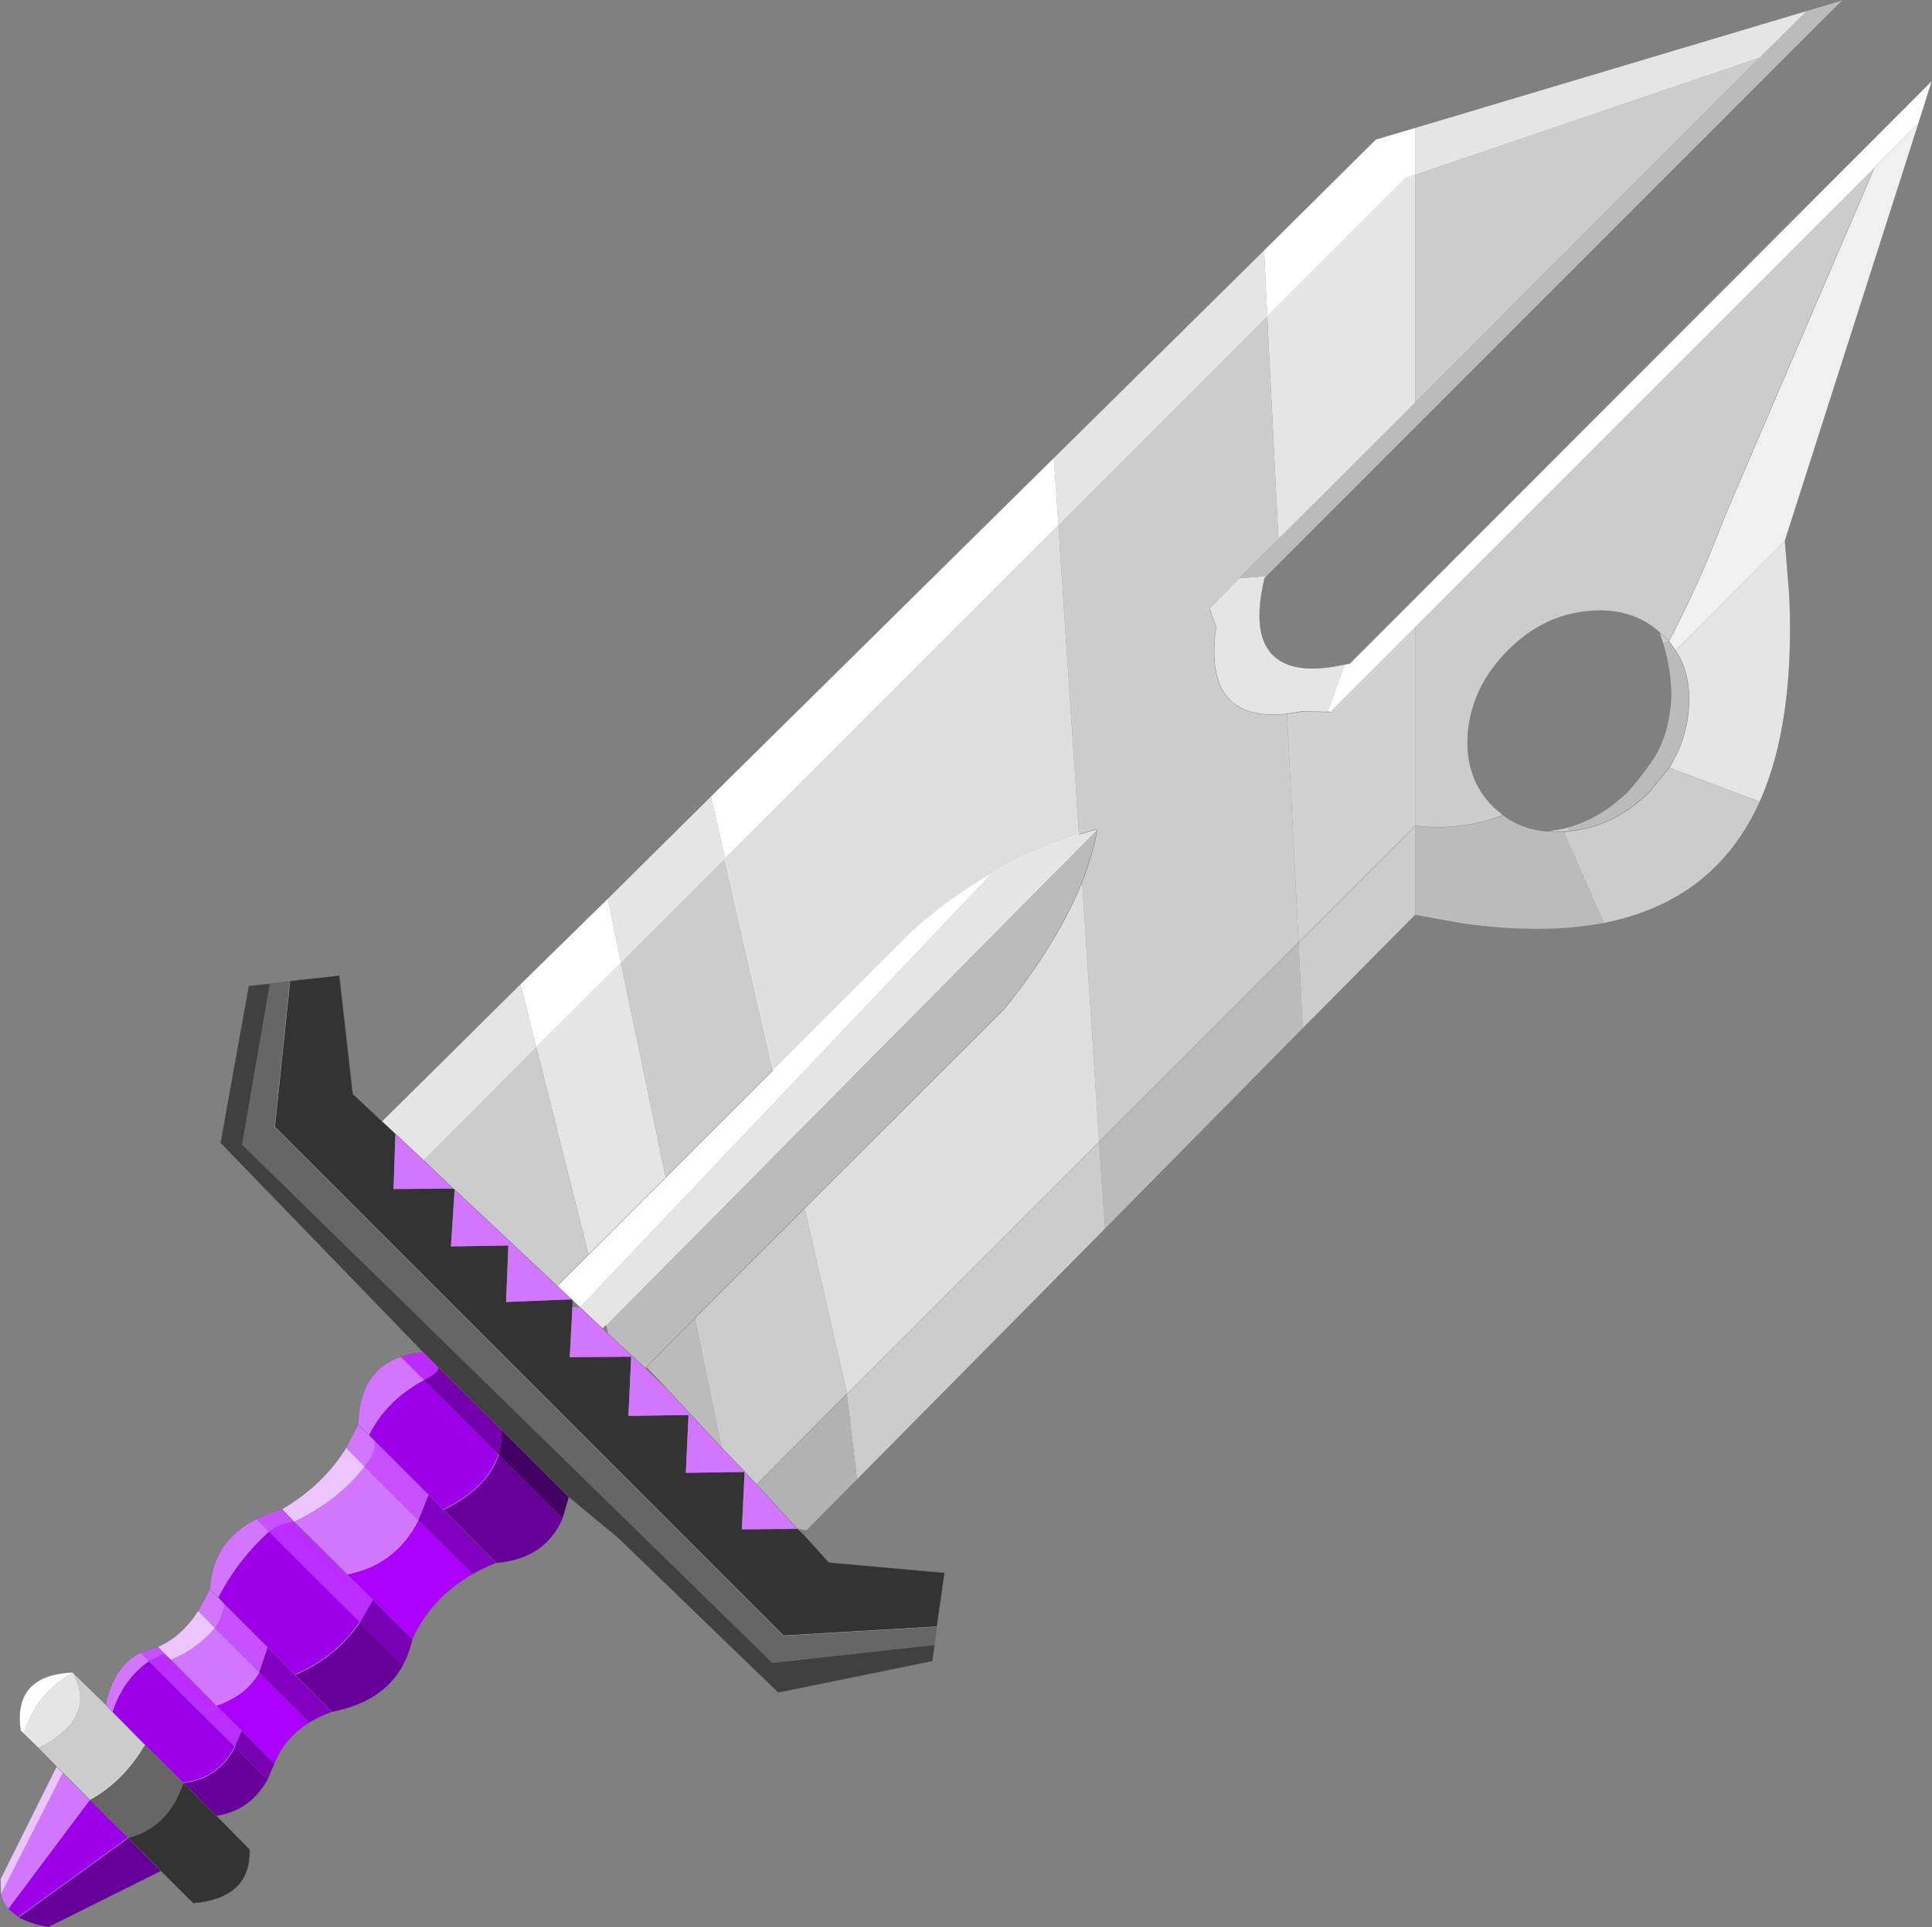 <?xml version="1.0"?>
<svg xmlns="http://www.w3.org/2000/svg" xmlns:xlink="http://www.w3.org/1999/xlink" width="215.5px" height="214.9px"><rect width="100%" height="100%" fill="#808080" stroke="none"/><g transform="matrix(1, 0, 0, 1, 1.85, -0.85)"><use xlink:href="#object-0" width="215.5" height="214.9" transform="matrix(1, 0, 0, 1, -1.85, 0.85)"/></g><defs><g transform="matrix(1, 0, 0, 1, 0, 0)" id="object-0"><use xlink:href="#object-1" width="215.5" height="214.9" transform="matrix(1, 0, 0, 1, 0, 0)"/></g><g transform="matrix(1, 0, 0, 1, 0, 0)" id="object-1"><path fill-rule="evenodd" fill="#bbbbbb" stroke="none" d="M201.55 1.2L205.55 0L141.3 64.25L138.2 64.5L142.6 60.1L157.85 44.9L196.4 6.3L201.55 1.2M178.9 102.95Q172.1 104.25 163.15 103L157.85 102.05L157.85 92.1Q162.95 92.7 167.65 90.9Q169.7 92.45 172.45 92.7L173.35 92.75L174.4 92.75L174.9 92.7L174.5 92.9L178.9 102.95M145.3 114.7L123.25 137.05L122.6 127.35L144.85 105.1L145.3 114.7M186.15 71.5L186.9 72.55Q188.35 74.75 188.4 77.7L188.35 79.3Q188 82.7 186.2 85.6L183.95 88.35Q180.05 92.2 175 92.7L174.9 92.25Q178.5 91.25 181.5 88.35Q182.75 87.05 184.4 84.65Q185.65 82.75 186.15 80L186.35 78.6Q186.6 75.45 185.5 71.75L186.15 71.5M174.4 92.75L174.5 92.9L174.4 92.75M122.4 92.45Q121.9 95.3 120.7 98.35Q118.05 105 112 112.55L89.75 134.75L77.5 147L80.5 161.45L74.35 154.85L72.1 152.45L71.95 152.55L67.85 148.75L67.6 147.75L122.4 92.45M77.5 147L72.1 152.45L77.5 147"/><path fill-rule="evenodd" fill="#e5e5e5" stroke="none" d="M141.3 64.25L141.05 64.5Q139.25 72.1 143.3 73.95Q145.6 75.05 150 74.1L148.1 79.3L148.35 79.4L145.15 79.35L143.55 79.6Q134.1 80.6 135.65 69.9L134.9 67.85L138.2 64.5L141.3 64.25M199.1 60.3L199.6 66.55Q200.2 80.65 196.3 89.4L186.2 85.6Q188 82.7 188.35 79.3L188.4 77.7Q188.35 74.75 186.9 72.55L199.1 60.3M4.3 194.95L2.7 193.4Q3.7 189.2 8.1 186.5Q10.95 191.55 4.3 194.95M42.6 125.05L58.05 109.75L59.8 116.7L69.25 107.3L74.25 131.3L65.65 139.9L59.8 116.7L47.2 129.35L44.1 126.45L42.6 125.05M67.8 100.2L79.3 88.8L80.85 95.7L69.25 107.3L67.8 100.2M117.55 51.05L141 27.9L141.35 35.2L156.75 19.8L157.85 19.4L157.85 44.9L142.6 60.1L141.35 35.2L118.05 58.5L117.55 51.05M157.85 14.25L201.55 1.2L196.4 6.3L157.85 19.4L157.85 14.25M120.35 93.05L122.4 92.45L67.6 147.75L67.2 148.15L64.7 145.8L110.7 97.35Q115.35 94.65 120.35 93.05"/><path fill-rule="evenodd" fill="#ffffff" stroke="none" d="M150 74.1L150.55 74L215.5 9L214 13.75L209.1 18.65L157.85 69.9L148.35 79.4L148.1 79.3L150 74.1M2.7 193.4L2.3 193Q1.4 186.8 8.1 186.5Q3.7 189.2 2.7 193.4M58.05 109.75L67.8 100.2L69.25 107.3L59.8 116.7L58.05 109.75M79.3 88.8L117.55 51.05L118.05 58.5L80.85 95.7L79.3 88.8M141 27.9L153.45 15.55L157.85 14.25L157.85 19.4L156.75 19.8L141.35 35.2L141 27.9M86.25 119.3L101.6 103.95Q105.95 100.05 110.7 97.35L64.7 145.8L63.85 145L63.75 144.9L62.15 143.4L65.65 139.9L74.25 131.3L86.25 119.3"/><path fill-rule="evenodd" fill="#f0f0f0" stroke="none" d="M214 13.75L199.1 60.3L186.9 72.55L186.15 71.5Q189.4 65.4 192.4 57.55L209.1 18.65L214 13.75"/><path fill-rule="evenodd" fill="#cccccc" stroke="none" d="M196.3 89.4Q191.3 100.5 178.9 102.95L174.5 92.9L174.9 92.7L174.4 92.75L173.35 92.75L172.45 92.7L173.55 92.55L174.35 92.4L174.9 92.25L175 92.7L174.9 92.7L175 92.7Q180.05 92.2 183.95 88.35L186.2 85.6L196.3 89.4M157.85 102.05L145.3 114.7L144.85 105.1L143.55 79.6Q134.1 80.6 135.65 69.9L134.9 67.85L138.2 64.5L142.6 60.1L141.35 35.2L118.05 58.5L120.35 93.05L122.4 92.45Q121.9 95.3 120.7 98.35L122.6 127.35L144.85 105.1L157.85 92.1L157.85 102.05M123.25 137.05L95.6 165L94.45 155.45L94.5 155.45L122.6 127.35L123.25 137.05M6.3 197L4.3 194.95Q10.95 191.55 8.1 186.5L11.8 190.1L12.55 190.9L16.15 194.55Q13.75 198.65 10 200.7L7 197.7L6.3 197M196.4 6.3L157.85 44.9L157.85 19.4L196.4 6.3M209.1 18.65L192.4 57.55Q189.4 65.4 186.15 71.5L185.5 71.75L185.1 70.5L185.6 70.95L186.15 71.5L185.6 70.95L185.1 70.5Q181.95 67.7 177.2 68.15Q172.1 68.6 168.2 72.55Q164.25 76.5 163.75 81.6Q163.3 86.7 166.55 89.95L167.65 90.9Q162.95 92.7 157.85 92.1L157.85 69.9L209.1 18.65M80.85 95.7L86.25 119.3L74.25 131.3L69.25 107.3L80.85 95.7M65.65 139.9L62.15 143.4L50.85 132.8L50.7 132.65L50.55 132.55L47.2 129.35L59.8 116.7L65.65 139.9M94.5 155.45L94.45 155.45L84.4 165.55L83.3 164.4L83.1 164.15L80.5 161.45L77.5 147L89.75 134.75L94.5 155.45"/><path fill-rule="evenodd" fill="#b2b2b2" stroke="none" d="M95.6 165L90 170.65L88.95 170.5L84.4 165.55L94.45 155.45L95.6 165"/><path fill-rule="evenodd" fill="#333333" stroke="none" d="M89.6 171.1L92.45 174.25L105.35 175.4L104.5 181.4L87.4 182.4L30.65 125.65L32.35 109.4L37.85 108.8L39.35 122L42.6 125.05L44.1 126.45L43.9 132.6L50.55 132.55L50.7 132.65L50.7 132.8L50.3 139L56.7 138.9L56.45 145.2L63.75 144.9L63.85 145L63.85 145.75L63.55 151.35L70.4 151.3L70.1 157.75L70.1 157.9L76.8 157.8L76.5 164.25L83.05 164.15L82.75 170.55L88.95 170.5L89.6 171.1M24.15 202.5L27.85 206.25Q28 211.7 21.55 212.25L17.95 208.65L14.3 204.95Q18.8 203.8 20.45 198.8L24.15 202.5"/><path fill-rule="evenodd" fill="#666666" stroke="none" d="M104.5 181.4L104.25 183.45L86.15 185.45L27 127.65L30.1 109.7L32.35 109.4L30.65 125.65L87.4 182.4L104.5 181.4M10 200.7Q13.75 198.65 16.15 194.55L20.45 198.8Q18.8 203.8 14.3 204.95L10 200.7"/><path fill-rule="evenodd" fill="#404040" stroke="none" d="M104.25 183.45L104 185.25L86.8 188.75L69 171.55L63.45 166.95L55.95 159.45L48.8 152.4L47.2 150.8L24.6 127.45L27.75 109.95L30.1 109.7L27 127.65L86.15 185.45L104.25 183.45"/><path fill-rule="evenodd" fill="#420062" stroke="none" d="M63.45 166.95L62.75 169.35L55.6 162.2Q56 160.9 55.95 159.45L63.45 166.95"/><path fill-rule="evenodd" fill="#660099" stroke="none" d="M62.75 169.35Q60.8 173.85 55.35 174.3L49.45 168.35Q54.45 165.9 55.6 162.2L62.75 169.35M44.95 185.7Q42.75 189.8 37.05 190.9L32.9 186.75Q37.35 184.9 40.15 180.9L44.95 185.7M29.85 198.45Q27.9 201.95 24.15 202.5L20.45 198.8Q24.3 198.4 26.2 194.8L29.85 198.45M17.95 208.65L5.4 214.9Q3.35 214.55 2.05 213.8L14.3 204.95L17.95 208.65"/><path fill-rule="evenodd" fill="#8200bf" stroke="none" d="M55.35 174.3Q53.9 174.85 52.7 175.55L46.65 169.55L47.8 166.7L49.45 168.35L55.35 174.3M37.05 190.9Q35.65 191.4 34.5 192.1L28.9 186.5L29.85 183.7L32.9 186.75L37.05 190.9"/><path fill-rule="evenodd" fill="#ab00fd" stroke="none" d="M52.7 175.55Q48.1 178.2 46 182.8L41.6 178.4L38.7 175.55Q44.05 174.55 46.65 169.55L52.7 175.55M34.5 192.1Q31.75 193.8 30.6 196.7L26.95 193L24.1 190.2Q27.4 189.1 28.9 186.5L34.5 192.1"/><path fill-rule="evenodd" fill="#7800b3" stroke="none" d="M46 182.8Q45.65 184.4 44.95 185.7L40.15 180.9L41.6 178.4L46 182.8M30.6 196.7L29.85 198.45L26.2 194.8L26.95 193L30.6 196.7"/><path fill-rule="evenodd" fill="#9c00e8" stroke="none" d="M2.05 213.8L0.9 212.85L10 200.7L14.3 204.95L2.05 213.8M25.05 178.9L24.35 178.15Q26.45 174.05 30 170.8L40.15 180.9Q37.35 184.9 32.9 186.75L29.85 183.7L25.05 178.9M16.15 194.55L12.55 190.9Q13.75 187.25 16.6 185.25L26.2 194.8Q24.3 198.4 20.45 198.8L16.15 194.55M41.8 160.7L41.15 160.05Q43.1 156.15 47.3 153.9L55.6 162.2Q54.45 165.9 49.45 168.35L47.8 166.7L41.8 160.7"/><path fill-rule="evenodd" fill="#d275ff" stroke="none" d="M0.9 212.85Q0.3 212.15 0.1 211.25L7 197.7L10 200.7L0.9 212.85M11.8 190.1Q12.65 185.8 15.7 184.3L16.6 185.25Q13.75 187.25 12.55 190.9L11.8 190.1M22.1 179.65L23.4 177.25Q23.7 171.85 28.6 169.4L30 170.8Q26.45 174.05 24.35 178.15L25.05 178.9Q24.65 180.8 23.95 181.55L28.9 186.5Q27.4 189.1 24.1 190.2L19.05 185.1Q22.05 183.85 23.95 181.55L22.1 179.65M38.6 161.45L39.95 158.85Q40.1 152.85 44.7 151.3L47.3 153.9Q43.1 156.15 41.15 160.05L41.8 160.7Q42 162.05 40.65 163.55L38.6 161.45M62.15 143.4L63.75 144.9L56.45 145.2L56.7 138.9L50.3 139L50.7 132.8L50.85 132.8L62.15 143.4M83.3 164.4L84.4 165.55L88.95 170.5L82.75 170.55L83.05 164.15L76.5 164.25L76.8 157.8L70.1 157.9L70.1 157.75L70.4 151.3L63.55 151.35L63.85 145.75L64.7 145.8L67.2 148.15L67.85 148.75L71.95 152.55L74.35 154.85L80.5 161.45L83.1 164.15L83.3 164.4M44.1 126.45L47.2 129.35L50.55 132.55L43.9 132.6L44.1 126.45M23.4 177.25L24.35 178.15L23.4 177.25M39.95 158.85L41.15 160.05L39.95 158.85M38.7 175.55L32.8 169.7Q37.8 167.3 40.65 163.55L46.65 169.55Q44.05 174.55 38.7 175.55"/><path fill-rule="evenodd" fill="#ecc4ff" stroke="none" d="M0.1 211.25L0.05 209.55L6.3 197L7 197.7L0.1 211.25M17.6 183.65Q20.2 182.55 22.1 179.65L23.95 181.55Q22.05 183.85 19.05 185.1L18.3 184.4L17.6 183.65M31.45 168.3Q36.05 165.6 38.6 161.45L40.65 163.55Q37.8 167.3 32.8 169.7L31.45 168.3"/><path fill-rule="evenodd" fill="#c751ff" stroke="none" d="M15.7 184.3L17.6 183.65L18.3 184.4L16.6 185.25L15.7 184.3M28.6 169.4Q29.85 168.75 31.45 168.3L32.8 169.7Q31.05 169.9 30 170.8L28.6 169.4M25.05 178.9L29.85 183.7L28.9 186.5L23.95 181.55Q24.65 180.8 25.05 178.9M40.65 163.55Q42 162.05 41.8 160.7L47.8 166.7L46.65 169.55L40.65 163.55"/><path fill-rule="evenodd" fill="#bb2dff" stroke="none" d="M44.7 151.3Q45.8 150.9 47.2 150.8L48.8 152.4Q49.25 152.9 47.3 153.9L44.7 151.3M40.15 180.9L30 170.8Q31.05 169.9 32.8 169.7L38.7 175.55L41.6 178.4L40.15 180.9M16.6 185.25L18.3 184.4L19.05 185.1L24.1 190.2L26.95 193L26.2 194.8L16.6 185.25"/><path fill-rule="evenodd" fill="#d1d1d1" stroke="none" d="M157.85 69.9L157.85 92.1L144.85 105.1L143.55 79.6L145.15 79.35L148.35 79.4L157.85 69.9"/><path fill-rule="evenodd" fill="#dedede" stroke="none" d="M118.05 58.5L120.35 93.05Q115.35 94.65 110.7 97.35Q105.95 100.05 101.6 103.95L86.25 119.3L80.85 95.7L118.05 58.5M120.7 98.35L122.6 127.35L94.5 155.45L89.75 134.75L112 112.55Q118.05 105 120.7 98.35"/><path fill-rule="evenodd" fill="#7300aa" stroke="none" d="M47.3 153.9Q49.25 152.9 48.8 152.4L55.95 159.45Q56 160.9 55.6 162.2L47.3 153.9"/><path fill="none" stroke="#666666" stroke-opacity="0.588" stroke-width="0.05" stroke-linecap="round" stroke-linejoin="round" d="M201.55 1.2L205.55 0L141.3 64.25L141.05 64.5Q139.25 72.1 143.3 73.95Q145.6 75.05 150 74.1L150.55 74L215.5 9L214 13.75L199.1 60.3L199.6 66.55Q200.2 80.65 196.3 89.4Q191.3 100.5 178.9 102.95Q172.1 104.25 163.15 103L157.85 102.05L145.3 114.7L123.25 137.05L95.6 165L90 170.65L89.6 171.1L92.45 174.25L105.35 175.4L104.5 181.4L104.25 183.45L104 185.25L86.8 188.75L69 171.55L63.45 166.95L62.75 169.35Q60.8 173.85 55.35 174.3Q53.9 174.85 52.7 175.55Q48.1 178.2 46 182.8Q45.65 184.4 44.95 185.7Q42.75 189.8 37.05 190.9Q35.65 191.4 34.5 192.1Q31.75 193.8 30.6 196.7L29.85 198.45Q27.9 201.95 24.15 202.5L27.85 206.25Q28 211.7 21.55 212.25L17.95 208.65L5.4 214.9Q3.35 214.55 2.05 213.8L0.9 212.85Q0.3 212.15 0.1 211.25L0.05 209.55L6.3 197L4.3 194.95L2.7 193.4L2.3 193Q1.4 186.8 8.1 186.5L11.8 190.1Q12.65 185.8 15.7 184.3L17.6 183.65Q20.2 182.55 22.1 179.65L23.4 177.25Q23.7 171.85 28.6 169.4Q29.85 168.75 31.45 168.3Q36.05 165.6 38.6 161.45L39.95 158.85Q40.1 152.85 44.7 151.3Q45.8 150.9 47.2 150.8L24.6 127.45L27.75 109.95L30.1 109.7L32.35 109.4L37.85 108.8L39.35 122L42.6 125.05L58.05 109.75L67.8 100.2L79.3 88.8L117.55 51.05L141 27.9L153.45 15.55L157.85 14.25L201.55 1.2M186.15 71.5L186.9 72.55Q188.35 74.75 188.4 77.7L188.35 79.3Q188 82.7 186.2 85.6L183.95 88.35Q180.05 92.2 175 92.7L174.9 92.7L174.4 92.75L173.35 92.75L172.45 92.7Q169.7 92.45 167.65 90.9L166.55 89.95Q163.3 86.7 163.75 81.6Q164.25 76.5 168.2 72.55Q172.1 68.6 177.2 68.15Q181.95 67.7 185.1 70.5L185.5 71.75Q186.6 75.45 186.35 78.6L186.15 80Q185.65 82.75 184.4 84.65Q182.75 87.05 181.5 88.35Q178.5 91.25 174.9 92.25L174.35 92.4L173.55 92.55L172.45 92.7M186.15 71.5L185.6 70.95L185.1 70.5M148.35 79.4L145.15 79.35L143.55 79.6M120.35 93.05L122.4 92.45Q121.9 95.3 120.7 98.35Q118.05 105 112 112.55L89.75 134.75L77.5 147L72.1 152.45L74.35 154.85L80.5 161.45L83.1 164.15M86.25 119.3L74.25 131.3L65.65 139.9L62.15 143.4L63.75 144.9L63.85 145L64.7 145.8L67.2 148.15L67.85 148.75L71.95 152.55L74.35 154.85M84.4 165.55L83.3 164.4M88.95 170.5L84.4 165.55M89.6 171.1L88.95 170.5M42.6 125.05L44.1 126.45L47.2 129.35L50.55 132.55M50.85 132.8L62.15 143.4M48.8 152.4L47.2 150.8M48.8 152.4L55.95 159.45L63.45 166.95M24.35 178.15L25.05 178.9L29.85 183.7L32.9 186.75L37.05 190.9M24.35 178.15L23.4 177.25M32.8 169.7L31.45 168.3M7 197.7L10 200.7L14.3 204.95L17.95 208.65M16.15 194.55L12.55 190.9L11.8 190.1M6.3 197L7 197.7M18.3 184.4L17.6 183.65M26.95 193L24.1 190.2L19.05 185.1L18.3 184.4M20.45 198.8L16.15 194.55M26.95 193L30.6 196.7M20.45 198.8L24.15 202.5M41.8 160.7L41.15 160.05L39.95 158.85M38.7 175.55L41.6 178.4L46 182.8M32.8 169.7L38.7 175.55M47.8 166.7L49.45 168.35L55.35 174.3M47.8 166.7L41.8 160.7"/><path fill="none" stroke="#666666" stroke-opacity="0.369" stroke-width="0.05" stroke-linecap="round" stroke-linejoin="round" d="M209.1 18.65L192.4 57.55Q189.4 65.4 186.15 71.5M167.65 90.9Q162.95 92.7 157.85 92.1L144.85 105.1L122.6 127.35L94.5 155.45L94.45 155.45L84.4 165.55M174.5 92.9L174.4 92.75M134.9 67.85L135.65 69.9Q134.1 80.6 143.55 79.6"/><path fill="none" stroke="#ffffff" stroke-width="0.05" stroke-linecap="round" stroke-linejoin="round" d="M157.85 19.4L156.75 19.8L141.35 35.2L118.05 58.5L80.85 95.7L86.25 119.3L101.6 103.95Q105.95 100.05 110.7 97.35Q115.35 94.65 120.35 93.05M157.85 19.4L196.4 6.3M157.85 69.9L148.35 79.4M157.85 69.9L209.1 18.65M69.25 107.3L59.8 116.7L47.2 129.35M67.6 147.75L122.4 92.45M10 200.7Q13.75 198.65 16.15 194.55M69.25 107.3L80.85 95.7"/><path fill="none" stroke="#e5e5e5" stroke-opacity="0.369" stroke-width="0.05" stroke-linecap="round" stroke-linejoin="round" d="M104.5 181.4L87.4 182.4L30.65 125.65L32.35 109.4"/><path fill="none" stroke="#dd95ff" stroke-width="0.05" stroke-linecap="round" stroke-linejoin="round" d="M32.9 186.75Q37.35 184.9 40.15 180.9M24.1 190.2Q27.4 189.1 28.9 186.5M26.2 194.8Q24.3 198.4 20.45 198.8M38.7 175.55Q44.05 174.55 46.65 169.55M49.45 168.35Q54.45 165.9 55.6 162.2M10 200.7L0.9 212.85M14.3 204.95L2.05 213.8"/></g></defs></svg>
